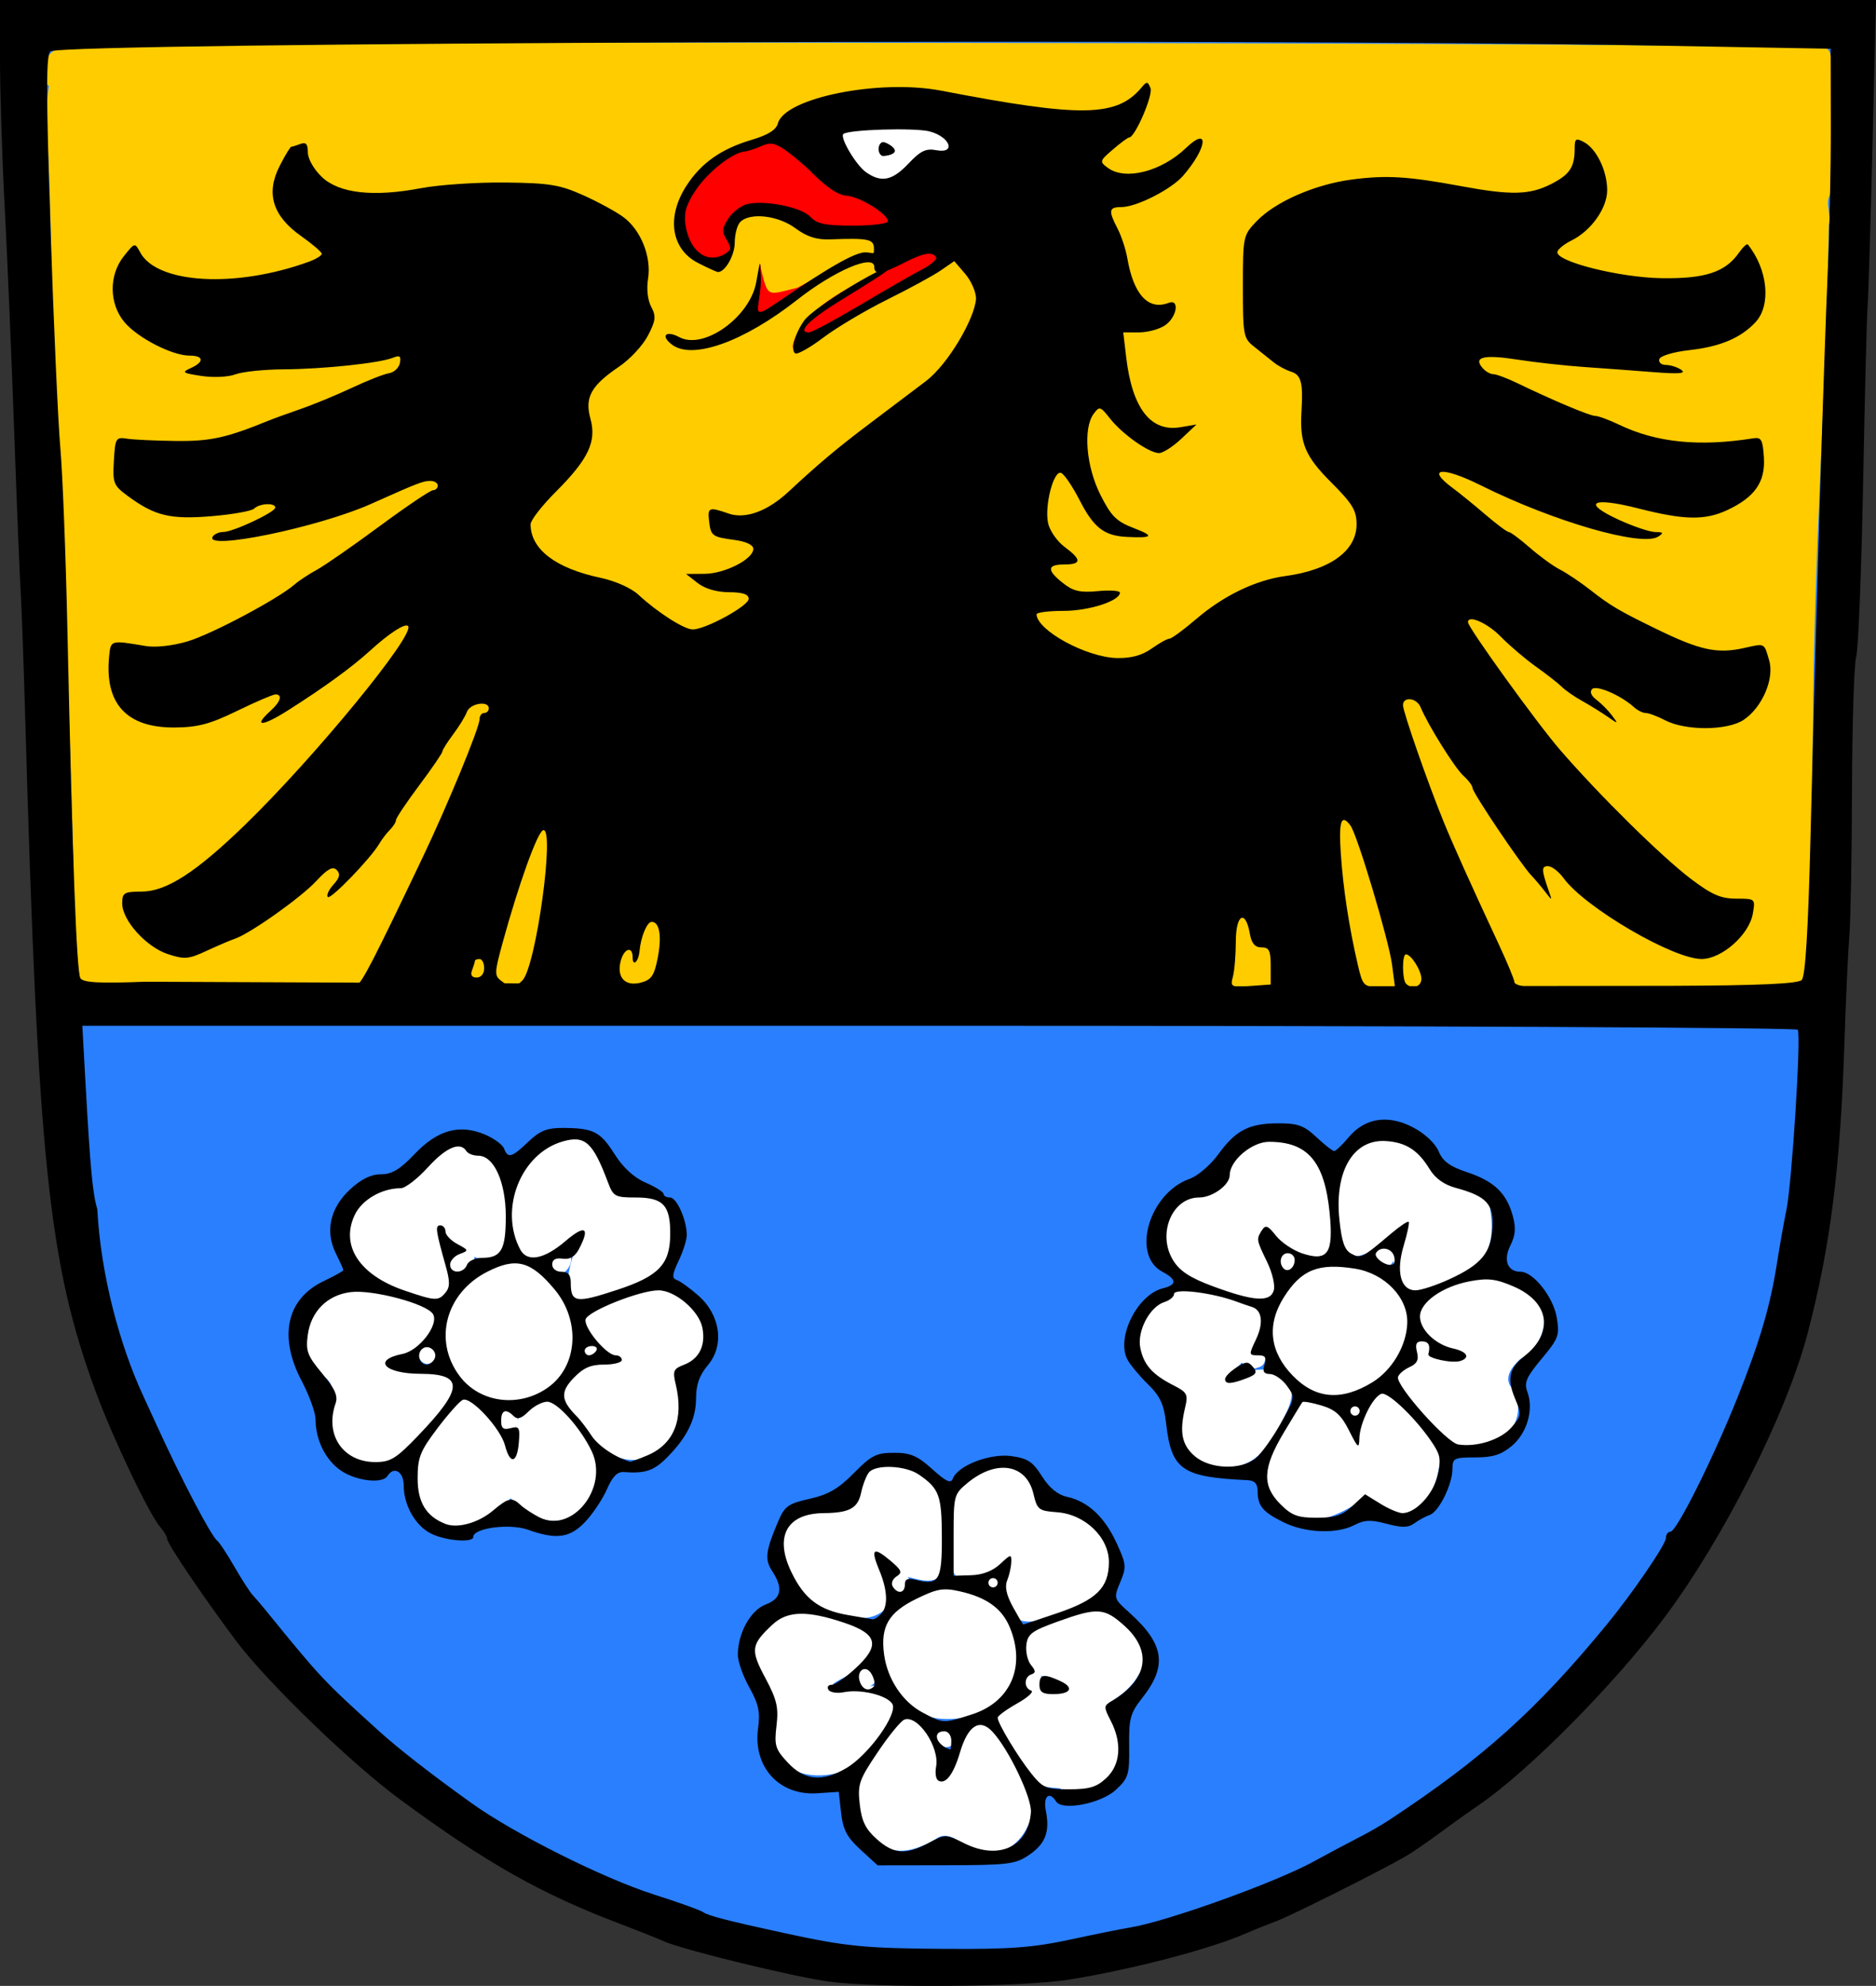 <?xml version="1.0" encoding="UTF-8" standalone="no"?>
<!-- Created with Inkscape (http://www.inkscape.org/) -->

<svg
   xmlns:dc="http://purl.org/dc/elements/1.1/"
   xmlns:cc="http://creativecommons.org/ns#"
   xmlns:rdf="http://www.w3.org/1999/02/22-rdf-syntax-ns#"
   xmlns:svg="http://www.w3.org/2000/svg"
   xmlns="http://www.w3.org/2000/svg"
   version="1.1"
   width="699.485"
   height="740.306"
   id="svg2985">
  <rect width="100%" height="100%" fill="#333333" stroke="none"/>
  <defs
     id="defs2989" />
  <g
     transform="translate(1021.363,62.645)"
     id="g3096">
    <path
       d="m -1019.688,-41.281 c 2.101,60.828 4.584,121.646 6.965,182.46 3.47,66.059 4.287,132.229 7.638,198.287 3.014,44.357 9.321,89.294 27.956,129.98 10.729,24.101 24.71,46.895 40.534,67.96 25.134,32.025 55.325,59.957 90.125,81.349 25.961,16.994 54.961,28.666 84.411,38.145 25.279,7.457 51.215,12.871 77.71,12.257 28.778,1.043 57.964,0.365 85.634,-8.136 15.17,-3.422 30.024,-7.829 44.089,-14.241 13.714,-4.053 26.142,-11.618 38.81,-18.145 50.201,-28.073 93.052,-68.983 123.869,-117.52 20.306,-33.342 36.164,-69.781 42.746,-108.458 7.921,-44.372 7.753,-89.712 9.765,-134.656 2.063,-75.304 3.843,-150.619 7.279,-225.877 1.162,-34.348 0.381,-68.782 3.156,-103.062 -230.344,0 -460.688,0 -691.031,0 0.115,6.552 0.229,13.104 0.344,19.656 z m 279.594,-10.938 c 132.18,0.4 264.427,-0.181 396.562,1.812 6.306,2.202 3.618,10.326 4.5,15.375 0.353,15.113 1.267,30.571 -1.438,45.406 1.033,13.746 -0.672,27.884 -0.605,41.776 -2.19,56.646 -4.961,113.278 -5.495,169.972 -0.741,25.84 -0.65,51.878 -3.682,77.533 -3.598,5.879 -11.389,1.383 -16.781,2.813 -130.74,0.294 -261.48,0.579 -392.219,-0.032 -78.563,0.12 -157.125,0.327 -235.688,0.406 -5.144,-20.832 -2.747,-42.681 -4.323,-63.994 -1.459,-57.283 -3.941,-114.535 -6.889,-171.754 -0.684,-30.577 -1.402,-61.166 -2.523,-91.72 -0.238,-4.199 1.685,-8.312 -1.014,-11.844 -2.149,-7.234 4.296,-15.649 12.249,-13.798 61.68,-2.518 123.44,-1.521 185.157,-1.949 24.063,-0.032 48.125,-0.039 72.188,-0.003 z"
       id="path3001-1"
       style="fill:#ffffff" />
    <g
       transform="matrix(1.73,0,0,1.73,-132.785,241.609)"
       id="g3047-7">
      <path
         d="m -506.583,-16.524 c -0.353,-12.375 -2.033,-24.75 -2.223,-27.5 -0.191,-2.75 -0.819,-18.275 -1.397,-34.5 -0.578,-16.225 -1.503,-38.105 -2.055,-48.623 -0.553,-10.518 -1.005,-24.805 -1.005,-31.75 l 0,-12.627 202.137,0 197.604,1.813 0.151,29.437 c 0.088,17.192 -1.798,31.465 -1.964,33.39 -0.166,1.925 -0.146,15.852 -0.508,34.827 -0.363,18.975 -1.765,39.728 -2.854,38.406 -4.992,-6.055 0.042,14.022 0.005,28.047 -0.037,14.025 -1.652,28.2 -1.929,31.5 -0.276,3.3 0.154,17.729 -0.152,27.079 -355.853,-3.041 -127.174,-4.63 -349.673,-2.703 -52.137,0.451 -25.709,-18.459 -36.136,-66.797 z"
         id="path2997-7"
         style="fill:#ffcc00" />
    </g>
    <path
       d="m -648.67,-9.801 a 37.393,18.162 0 1 1 -74.786,0 37.393,18.162 0 1 1 74.786,0 z"
       id="path3193"
       style="fill:#ffffff;fill-opacity:1;stroke:#ffffff;stroke-width:0.999;stroke-opacity:1" />
    <path
       d="m -677.352,-28.492 c -17.559,-1.129 -37.607,-1.758 -51.782,10.168 -2.381,6.294 -10.244,8.914 -16.457,9.868 -6.48,1.332 -11.017,7.354 -15.957,11.429 -4.401,6.002 -7.229,13.754 -6.995,21.203 1.217,5.097 4.986,9.216 9.868,11.023 1.867,2.892 6.629,0.537 8.556,-1.468 2.411,-5.179 -0.854,-14.445 6.152,-16.706 12.089,-2.714 21.965,8.126 33.944,7.494 5.294,0.819 12.923,-1.262 16.394,3.778 1.201,4.937 -5.133,4.623 -8.119,5.309 -10.94,3.595 -12.164,5.789 -22.221,10.982 -11.433,2.802 -10.974,3.993 -13.721,-7.223 -0.478,-5.362 -0.527,3.827 -0.927,5.774 -1.605,13.608 -17.243,26.322 -29.145,20.195 -1.669,-0.337 -5.715,-0.703 -2.373,0.937 8.046,4.939 18.107,0.196 25.825,-3.248 15.383,-7.959 27.154,-23.245 44.655,-26.668 3.036,0.338 14.334,-1.073 11.161,1.021 -12.173,7.947 -27.66,12.844 -35.424,25.834 -0.643,1.437 -3.178,6.03 -0.968,6.683 7.016,-2.968 12.451,-9.1 19.338,-12.545 12.639,-7.189 33.868,-21.377 47.635,-26.06 30.934,8.254 -14.057,66.986 -25.693,75.245 -15.213,10.832 -13.581,13.89 -29.798,23.191 90.412,4.754 -13.781,3.025 70.29,0.031 C -630.686,0.357 -628.713,-23.952 -677.352,-28.492 z m -20.368,12.822 c 9.563,0.661 10.922,-8.582 19.882,-4.869 -23.147,-17.862 33.595,8.4 16.556,3.198 12.914,8.114 -7.797,18.416 -7.606,21.834 -3.234,9.63 -27.637,3.07 -33.391,-6.361 -1.999,-3.779 -6.307,-8.569 -4.59,-12.772 2.545,-1.645 6.257,-0.644 9.149,-1.03 z m 5.902,7.245 c -3.076,0.269 1.105,2.225 1.593,0.468 -0.413,-0.421 -1.027,-0.517 -1.593,-0.468 z"
       id="path3055"
       style="fill:#ff0000" />
    <path
       d="m -1018.912,-37.772 c 1.595,54.442 8.406,113.544 9.924,167.991 3.418,65.154 1.298,125.667 3.472,190.87 1.599,37.228 5.109,74.648 14.274,110.752 8.567,29.761 20.902,58.383 38.087,84.182 12.081,20.957 27.867,39.044 44.398,56.448 23.819,25.149 52.554,45.388 82.641,62.7 19.664,10.106 40.667,18.599 61.482,25.775 23.924,6.679 47.959,13.409 72.98,13.375 29.439,0.828 59.532,2.078 88.108,-5.86 16.232,-4.279 33.001,-7.472 48.2,-14.68 4.047,-2.358 9.129,-2.239 13.2,-4.917 35.389,-15.749 68.212,-36.777 96.363,-63.458 32.073,-29.666 59.187,-65.025 77.206,-105.091 19.409,-38.271 27.342,-80.908 30.083,-123.498 4.607,-73.096 5,-146.378 7.603,-219.559 0.906,-40.744 3.908,-81.396 4.084,-122.162 0.696,-24.858 0.426,-49.794 2.76,-74.57 -231.746,0 -463.492,0 -695.238,0 0.125,7.234 0.25,14.469 0.375,21.703 z m 281.574,-8.993 c 131.694,0.267 263.399,0.05 395.084,1.624 5.277,0.102 3.112,7.354 3.966,10.836 0.062,14.752 1.412,29.825 -0.812,44.405 -1.72,3.104 0.627,7.491 -0.365,11.086 -0.963,62.301 -5.632,124.48 -5.899,186.8 -0.923,30.721 3.102,69.432 0.255,100.024 0.374,7.1 -13.533,2.349 -18.161,3.741 -102.621,0.114 -205.252,-1.724 -307.867,-2.096 -86.715,-0.657 -173.661,3.19 -260.464,3.16 -19.673,0.033 -43.267,-8.553 -62.94,-8.524 -3.948,-15.94 1.539,-32.743 0.416,-49.056 -1.413,-50.484 -3.002,-100.972 -5.573,-151.412 -2.954,-39.097 -1.815,-78.356 -4.162,-117.485 -0.19,-5.471 -0.123,-12.014 0.75,-16.925 -4.366,-3.627 -1.706,-12.676 3.654,-13.958 41.443,-2.34 83.051,-1.625 124.564,-2.092 45.852,-0.146 91.703,-0.179 137.555,-0.126 z m -71.947,407.419 c 7.292,0.403 14.774,6.008 15.332,13.646 1.609,3.367 2.788,10.365 8.056,8.338 6.064,-1.892 13.911,0.69 14.989,7.619 2.59,10.008 -0.742,23.056 -11.585,26.293 -7.779,1.04 -14.656,6.6 -22.608,5.683 -6.637,-2.064 -4.324,-10.803 -2.946,-15.709 0.938,-2.86 2.056,-8.728 1.978,-9.772 -4.263,5.623 -11.359,11.984 -18.955,9.805 -6.518,-4.858 -5.987,-14.577 -5.652,-21.89 1.141,-11.008 9.679,-21.799 20.703,-23.982 l 0.656,-0.031 0.031,0 z m 303.745,0 c 12.363,-0.183 15.966,14.87 26.918,17.924 4.97,1.693 12.988,3.005 12.928,9.774 1.278,7.978 0.712,17.885 -7.338,22.109 -6.919,3.78 -14.228,7.848 -21.984,9.337 -5.867,-0.746 -6.735,-9.107 -6.776,-12.46 -2.272,4.968 -10.314,0.08 -7.401,-4.309 -3.779,3.002 -12.157,4.707 -13.553,-1.593 -0.848,-9.857 -1.223,-20.072 0.375,-29.853 2.566,-6.142 10.285,-10.777 16.831,-10.929 z m -42.875,0.437 c 12.104,-0.328 22.785,10.425 22.64,22.577 0.236,6.722 2.483,14.319 -0.219,20.672 -5.562,3.676 -12.975,-0.038 -18.174,-2.842 -2.519,-1.269 -4.626,-5.303 -6.932,-5.309 -0.441,8.43 9.003,16.713 3.529,24.857 -3.849,4.451 -10.396,-0.451 -14.949,-0.812 -10.284,-3.136 -23.82,-7.572 -26.521,-19.423 -1.772,-10.343 8.231,-20.063 18.424,-19.86 7.516,-1.929 5.129,-11.843 11.242,-15.738 3.008,-2.627 6.988,-4.009 10.961,-4.122 z m -303.62,1.343 c 8.283,2.258 17.518,6.924 18.955,16.332 1.323,8.352 3.731,18.167 -0.781,25.887 -2.422,3.346 -7.294,2.966 -10.586,1.187 0.172,3.051 -3.794,6.301 -6.964,6.464 -2.354,-1.894 0.133,3.423 -1.155,4.903 -0.902,4.771 -6.04,7.077 -10.305,4.903 -10.669,-4.237 -25.107,-7.526 -28.479,-20.204 -4.156,-10.933 5.758,-23.211 17.206,-22.39 8.818,-3.297 13.595,-12.498 21.39,-17.269 z m 353.677,32.695 c -2.104,1.376 -6.063,3.957 -6.714,5.184 2.125,-0.185 3.658,1.957 3.779,3.903 0.543,-3.374 2.001,-6.475 3.591,-9.462 z m -357.955,1.811 c 0.103,3.219 2.004,9.334 2.81,10.68 -0.239,-2.287 1.302,-5.069 3.904,-4.715 -2.354,-1.691 -5.099,-3.737 -6.714,-5.964 z m 313.894,6.807 c 4.098,-0.874 7.116,5.185 2.717,6.932 -4.112,2.811 -10.054,-3.657 -4.871,-6.308 0.666,-0.354 1.403,-0.559 2.155,-0.625 z m -268.864,0.187 c 5.079,0.44 2.599,7.322 -0.937,8.338 -3.913,2.323 -6.589,-3.317 -3.466,-5.839 1.047,-1.304 2.664,-2.445 4.403,-2.498 z m -18.986,2.498 c 10.195,1.323 18.468,9.881 22.733,18.83 3.439,11.597 -0.062,26.536 -12.054,31.664 -5.944,3.38 -12.947,5.408 -19.54,2.377 -10.32,-3.702 -18.23,-14.895 -17.714,-25.953 1.558,-13.467 12.963,-25.522 26.574,-26.918 z m 305.213,1.062 c 12.502,-0.32 27.65,7.407 28.979,20.985 0.046,17.148 -17.25,32.936 -34.443,28.541 -13.232,-3.864 -23.219,-19.647 -16.8,-32.976 3.753,-9.511 11.673,-16.777 22.265,-16.55 z m 55.584,5.028 c 9.024,0.511 19.662,4.4 23.545,13.178 1.551,7.104 -2.129,15.184 -8.65,18.361 -3.047,2.711 -6.494,7.157 -2.842,10.961 4.478,6.764 1.593,16.654 -6.183,19.33 -7.086,4.398 -16.422,2.846 -22.171,-3.06 -6.013,-5.958 -12.811,-11.758 -16.019,-19.642 -0.13,-4.953 5.966,-7.067 9.399,-7.9 -5.163,-0.752 -4.187,-9.491 1.124,-8.181 4.136,0.366 4.149,6.404 3.029,7.557 2.858,-0.384 7.555,-0.062 9.399,-1.499 -6.746,-2.328 -15.471,-6.52 -16.019,-14.521 2.507,-7.755 11.602,-10.933 18.611,-13.459 2.224,-0.589 4.463,-1.114 6.776,-1.124 z m -306.805,3.31 c 6.852,1.072 12.614,6.498 16.706,11.835 3.17,6.593 1.685,15.876 -5.578,19.041 -1.972,1.309 -5.248,2.719 -2.728,5.129 3.272,10.782 -0.33,25.673 -12.428,28.947 -7.693,2.579 -15.739,-1.391 -20.86,-7.12 7.591,10.531 2.093,29.522 -11.96,30.634 -7.015,0.63 -12.992,-3.921 -17.831,-8.431 -6.287,7.32 -17.342,14.952 -26.98,9.118 -8.047,-5.314 -10.267,-16.477 -8.525,-25.356 1.105,-3.582 4.853,-7.83 6.058,-9.68 -6.586,7.705 -16.795,15.852 -27.605,12.428 -5.646,-3.625 -11.643,-9.643 -9.805,-17.05 0.906,-5.274 2.289,-11.851 -3.31,-15.208 -5.338,-4.864 -9.275,-12.347 -5.808,-19.454 3.764,-10.031 15.21,-16.862 25.794,-13.553 7.939,1.975 17.124,3.117 23.233,8.931 2.544,4.786 -4.455,10.745 -5.496,12.553 4.625,-2.462 7.603,5.643 2.654,6.901 -3.632,1.574 -5.985,-3.865 -4.216,-5.683 -2.697,3.049 -6.716,3.786 -10.274,4.747 0.452,3.908 6.702,2.568 9.462,2.998 5.363,-0.669 14.219,0.631 13.896,7.713 -0.222,3.08 -1.767,5.863 -3.466,8.369 2.636,-2.966 6.412,-8.973 10.867,-5.09 3.023,1.621 6.408,6.036 8.338,7.12 0.897,-4.681 8.052,-3.114 7.807,1.218 1.505,-7.683 12.93,-12.59 18.018,-5.34 -3.13,-1.781 -4.066,-8.979 2.498,-12.147 3.409,-4.801 10.04,-6.428 15.083,-6.152 -1.744,-0.627 -4.464,-3.898 -5.09,-3.529 0.921,5.579 -8.534,5.293 -7.338,-0.187 0.062,-2.43 3.583,-3.277 4.684,-3.029 -2.618,-2.809 -7.084,-8.71 -1.718,-11.273 8.053,-4.274 16.899,-7.879 25.918,-9.399 z m 195.543,1.218 c 9.649,1 20.117,2.401 28.323,7.744 3.79,4.499 -0.439,11.369 -1.967,15.364 4.622,-1.783 6.903,6.003 1.999,6.964 -2.37,1.321 -5.189,-1.086 -5.996,-1.842 -1.565,2.109 -4.739,3.475 -5.84,5.434 6.642,-1.645 14.37,-5.039 20.797,-0.656 6.002,3.253 3.527,10.516 1.062,15.145 -3.855,8.454 -9.355,18.095 -19.642,19.08 -9.507,1.585 -21.577,-4.877 -20.766,-15.645 -0.572,-4.119 2.129,-8.143 2.186,-11.866 -7.493,-4.471 -18.189,-9.027 -17.737,-19.517 -0.309,-8.309 5.747,-15.201 13.209,-17.862 1.265,-1.34 2.137,-2.604 4.372,-2.342 z m 74.383,36.785 c 7.944,5.212 14.018,13.113 19.923,20.454 3.841,6.184 0.965,14.234 -1.53,20.422 -3.265,4.804 -10.003,8.583 -15.801,6.839 -3.926,-1.195 -7.826,-8.1 -11.898,-3.654 -7.597,4.769 -18.227,9.469 -26.293,3.029 -7.229,-4.472 -10.726,-13.87 -7.12,-21.796 3.193,-7.79 7.62,-15.294 12.928,-21.703 5.537,0.372 11.776,3.412 15.614,7.713 1.867,2.068 2.531,4.885 4.091,7.151 -0.18,-1.921 1.513,-5.585 1.124,-6.308 -4.975,2.637 -7.825,-6.272 -2.311,-7.026 1.873,-0.336 3.748,0.983 4.216,2.779 1.571,-2.808 3.06,-8.236 7.057,-7.9 z m -322.512,14.895 c -0.438,2.634 -4.91,1.507 -3.404,4.216 0.067,2.05 0.318,5.879 2.373,6.495 0.995,-3.349 0.327,-7.74 1.031,-10.711 z m 137.461,13.24 c 7.81,0.199 17.747,3.214 20.641,11.21 2.169,10.014 3.333,21.053 0.281,30.946 -2.51,4.594 -10.086,1.421 -12.335,1.124 1.963,3.233 -2.221,8.257 -5.184,4.778 -1.858,-2.262 -2.829,-6.92 -0.031,-8.587 -1.937,-1.897 -4.004,-4.119 -6.62,-4.903 3.673,5.912 7.109,14.345 3.123,20.86 -6.643,5.939 -16.875,2.31 -23.92,-1.062 -11.44,-5.044 -17.898,-19.562 -13.459,-31.321 3.441,-6.475 12.542,-4.877 18.486,-6.37 3.67,-0.042 7.846,-1.178 8.025,-5.558 1.339,-5.629 4.469,-11.135 10.992,-11.117 z m 43.062,1.218 c 7.656,-0.745 14.543,5.685 13.946,13.409 0.33,3.769 6.326,1.016 8.975,2.329 12.481,1.45 23.227,16.091 16.706,27.948 -2.838,5.02 -8.004,8.114 -13.147,10.336 7.148,-2.157 15.441,-1.493 20.579,4.465 5.503,4.724 9.56,13.304 4.59,19.798 -2.474,4.597 -6.95,8.312 -11.117,10.617 1.796,7.796 8.229,17.036 2.092,24.482 -4.346,6.341 -12.974,12.001 -20.516,7.432 -3.449,-0.423 -7.006,0.009 -9.337,-3.279 -2.522,-2.435 -4.798,-5.208 -6.932,-7.963 5.287,7.212 8.822,16.969 4.278,25.419 -3.099,7.136 -11.805,13.086 -19.392,8.681 -4.892,-1.22 -9.687,-7.844 -14.833,-3.966 -6.202,3.673 -14.627,6.857 -20.985,1.624 -8.578,-5.883 -13.559,-18.963 -6.808,-28.042 4.796,-7.278 9.238,-15.845 17.019,-20.235 4.986,-1.066 8.392,7.097 9.711,8.088 -0.294,-5.575 8.177,-4.879 8.4,0.094 1.146,4.766 -5.763,5.332 -7.37,2.623 1.974,3.415 1.448,7.46 1.312,10.929 4.152,0.623 4.406,-5.619 5.402,-8.369 1.68,-4.908 5.554,-13.251 12.054,-10.773 2.321,0.983 4.251,3.677 5.465,5.121 -2.7,-3.472 -3.894,-9.159 0.718,-11.554 2.186,-2.169 7.185,-3.588 8.275,-4.84 -4.658,-2.154 0.234,-8.55 3.435,-7.307 -5.264,-3.486 -7.676,-10.958 -3.373,-16.176 1.904,-3.243 6.243,-1.511 8.619,-3.872 -4.446,1.796 -11.399,3.307 -13.865,-2.28 -4.527,-5.828 -12.223,-1.995 -10.187,-8.529 -4.645,4.472 -2.647,-2.218 -9.361,-3.65 -4.937,-4.053 -2.81,-11.952 -3.56,-17.55 0.336,-6.898 -1.471,-16.313 5.871,-20.235 3.862,-2.882 8.534,-4.714 13.334,-4.778 z m 0.156,100.926 c -0.03,0.077 0.19,0.17 0,0 z m -20.173,-55.771 c 10.954,-0.676 22.653,5.99 25.981,16.613 0.758,7.397 2.329,16.169 -3.435,21.984 -4.518,9.37 -16.667,12.099 -26.231,10.992 -16.178,-3.048 -25.485,-22.711 -20.048,-37.66 4.632,-7.741 15.104,-11.339 23.733,-11.929 z m -55.334,8.15 c 9.137,0.9 18.884,2.918 26.387,8.369 3.024,4.108 0.473,10.36 -2.342,13.053 5.181,-2.265 7.399,6.333 2.561,7.994 5.441,-0.933 12.016,3.974 9.68,9.712 -4.556,8.274 -11.07,15.785 -18.455,21.609 -8.636,3.428 -22.121,3.138 -25.637,-7.307 -3.779,-9.329 0.389,-21.097 -7.182,-28.916 -5.157,-6.534 -1.623,-15.538 4.372,-20.079 2.923,-2.669 6.578,-4.499 10.617,-4.434 z m 21.203,23.764 c -2.542,1.95 -6.331,3.175 -8.4,4.996 2.412,0.227 8.519,1.077 9.056,0.25 -2.143,-1.18 -1.084,-4.55 -0.656,-5.246 z m 69.012,1.686 c 2.001,1.455 -0.957,5.271 2.092,4.153 1.811,-0.106 5.6,1.102 6.308,-0.375 -2.233,-2.588 -5.88,-2.58 -8.4,-3.778 z"
       id="path3001"
       style="fill:#2a7fff" />
    <path
       d="m -888.232,304.448 c 1.78,-0.61 6.366,-9.512 24.56,-47.67 9.171,-19.233 21.102,-48.207 21.102,-51.243 0,-1.317 0.779,-2.394 1.73,-2.394 0.952,0 1.73,-0.779 1.73,-1.73 0,-2.99 -6.975,-1.879 -8.146,1.298 -0.614,1.665 -2.925,5.437 -5.136,8.382 -2.211,2.945 -4.02,5.829 -4.02,6.409 0,0.58 -3.893,6.263 -8.651,12.628 -4.758,6.365 -8.651,12.185 -8.651,12.932 0,0.747 -1.024,2.388 -2.275,3.645 -1.251,1.257 -3.003,3.541 -3.893,5.074 -3.187,5.491 -18.173,21.03 -19.246,19.956 -0.602,-0.602 0.335,-2.675 2.083,-4.607 2.37,-2.618 2.679,-4.011 1.216,-5.474 -1.463,-1.463 -3.412,-0.4 -7.659,4.177 -5.729,6.174 -24.614,19.552 -30.318,21.475 -1.684,0.568 -6.439,2.598 -10.566,4.512 -6.722,3.117 -8.224,3.242 -14.415,1.199 -8.094,-2.671 -17.011,-12.578 -17.011,-18.898 0,-3.974 0.656,-4.367 7.354,-4.403 9.141,-0.049 20.221,-7.214 38.378,-24.82 25.959,-25.171 63.766,-71.252 60.85,-74.168 -1.147,-1.147 -7.056,2.694 -14.27,9.276 -6.625,6.045 -17.184,13.717 -30.456,22.128 -9.789,6.204 -13.271,6.281 -6.488,0.143 3.715,-3.362 4.505,-6.056 1.776,-6.056 -0.926,0 -7.346,2.755 -14.266,6.123 -10.155,4.942 -14.653,6.139 -23.323,6.206 -17.818,0.137 -26.113,-8.782 -24.445,-26.287 0.607,-6.372 0.406,-6.312 13.68,-4.077 3.675,0.619 10.007,-0.087 15.572,-1.735 8.938,-2.647 33.817,-15.876 39.953,-21.244 1.59,-1.391 5.279,-3.827 8.199,-5.413 2.92,-1.586 13.48,-8.918 23.469,-16.293 9.988,-7.375 18.951,-13.409 19.918,-13.409 0.966,0 1.757,-0.779 1.757,-1.73 0,-0.952 -1.245,-1.73 -2.766,-1.73 -2.702,0 -4.697,0.773 -22.178,8.595 -19.389,8.675 -62.282,17.526 -58.971,12.168 0.588,-0.952 2.363,-1.73 3.943,-1.73 3.649,0 19.343,-7.355 19.384,-9.084 0.044,-1.869 -5.897,-1.599 -7.853,0.357 -0.91,0.91 -8.038,2.187 -15.84,2.838 -15.452,1.289 -21.214,-0.095 -31.296,-7.517 -5.341,-3.932 -5.675,-4.776 -5.191,-13.133 0.49,-8.45 0.75,-8.894 4.843,-8.241 2.379,0.379 10.554,0.766 18.167,0.859 12.895,0.158 18.947,-1.163 34.605,-7.556 1.903,-0.777 7.353,-2.758 12.112,-4.402 4.758,-1.644 13.323,-5.183 19.032,-7.866 5.71,-2.682 11.93,-5.127 13.822,-5.433 1.892,-0.306 3.723,-2.023 4.069,-3.816 0.496,-2.576 -0.045,-2.987 -2.575,-1.959 -4.934,2.005 -25.954,4.234 -40.723,4.318 -7.313,0.042 -15.42,0.883 -18.016,1.87 -2.656,1.01 -8.187,1.274 -12.65,0.605 -7.106,-1.066 -7.527,-1.37 -4.045,-2.924 5.167,-2.306 4.936,-4.666 -0.458,-4.666 -6.454,0 -19.301,-6.6 -24.215,-12.44 -5.795,-6.887 -5.891,-17.578 -0.221,-24.664 4.055,-5.068 4.086,-5.075 6.071,-1.368 6.294,11.761 35.791,13.381 62.938,3.456 2.617,-0.957 4.758,-2.274 4.758,-2.927 0,-0.653 -3.458,-3.625 -7.684,-6.604 -10.635,-7.496 -13.23,-15.922 -8.038,-26.099 2.025,-3.969 3.991,-7.216 4.37,-7.216 0.379,0 1.92,-0.473 3.425,-1.05 2.031,-0.779 2.737,0.03 2.737,3.137 0,2.387 2.216,6.309 5.152,9.123 6.445,6.174 19.112,7.624 37.046,4.238 6.767,-1.277 20.869,-2.226 31.337,-2.108 16.476,0.186 20.383,0.818 29.082,4.707 5.527,2.471 12.303,6.158 15.058,8.194 6.51,4.813 10.501,14.818 9.174,22.997 -0.61,3.759 -0.133,7.986 1.177,10.433 1.876,3.505 1.697,5.093 -1.205,10.719 -1.874,3.633 -6.678,8.816 -10.674,11.519 -10.566,7.146 -12.977,11.505 -10.776,19.476 2.361,8.55 -0.748,15.085 -13.008,27.345 -5.121,5.121 -9.311,10.527 -9.311,12.013 0,9.265 9.287,16.385 26.015,19.943 5.605,1.192 11.496,3.816 14.202,6.325 7.093,6.577 17.04,12.932 20.242,12.932 4.784,0 20.861,-8.786 20.861,-11.401 0,-1.712 -2.196,-2.452 -7.353,-2.479 -4.622,-0.024 -8.96,-1.295 -11.679,-3.422 l -4.326,-3.384 6.921,-0.045 c 7.551,-0.049 18.167,-5.481 18.167,-9.295 0,-1.492 -2.661,-2.75 -7.064,-3.34 -8.32,-1.116 -8.823,-1.501 -9.453,-7.238 -0.54,-4.916 0.037,-5.122 7.271,-2.6 6.245,2.177 14.496,-0.821 22.351,-8.121 11.492,-10.68 18.244,-16.343 30.424,-25.517 6.986,-5.262 16.401,-12.373 20.921,-15.801 8.201,-6.285 18.084,-23.194 18.6,-30.653 0,-2.501 -1.829,-6.674 -4.065,-9.274 l -4.065,-4.726 -5.019,3.459 c -2.76,1.902 -11.72,6.782 -19.911,10.844 -8.191,4.062 -18.939,10.448 -23.884,14.191 -4.945,3.743 -9.66,6.393 -10.477,5.888 -1.836,-1.135 -0.069,-7.539 3.402,-12.329 3.472,-4.792 29.615,-20.711 32.158,-19.863 1.11,0.37 -11.505,8.073 -18.441,12.321 -11.77,7.208 -16.612,12.049 -12.052,12.049 1.074,0 9.509,-4.49 18.744,-9.978 9.235,-5.488 19.663,-11.479 23.173,-13.313 3.51,-1.835 5.995,-3.963 5.521,-4.729 -1.368,-2.214 -4.613,-1.65 -11.904,2.067 -8.051,4.105 -11.125,4.799 -11.125,1.563 0,-5.04 -14.934,1.4 -28.783,12.281 -19.828,15.577 -38.94,22.429 -46.601,16.706 -4.454,-3.328 -2.358,-5.515 2.694,-2.812 9.032,4.834 26.199,-7.36 28.634,-20.339 1.115,-5.943 1.578,-9.759 1.618,-4.549 1.149,11.971 -4.909,19.319 4.085,13.395 13.215,-8.93 29.639,-20.12 34.891,-20.12 3.258,0 3.339,1.24 3.339,-1.316 0,-3.646 -1.918,-4.058 -16.437,-3.53 -4.984,0.181 -8.588,-0.984 -12.88,-4.165 -6.435,-4.769 -16.891,-5.962 -20.513,-2.34 -1.142,1.142 -2.076,4.59 -2.076,7.662 0,4.757 -3.552,11.024 -6.248,11.024 -0.446,0 -3.794,-1.522 -7.44,-3.382 -10.058,-5.131 -11.866,-17.157 -4.327,-28.784 5.532,-8.531 12.956,-13.748 24.402,-17.147 6.038,-1.793 9.07,-3.696 9.695,-6.086 2.499,-9.555 37.862,-16.644 60.913,-12.21 52.504,10.099 65.507,9.871 74.785,-1.312 1.846,-2.225 2.258,-2.178 3.236,0.372 1.014,2.641 -5.786,18.369 -7.944,18.375 -0.477,10e-4 -3.204,2.011 -6.058,4.466 -5.031,4.327 -5.087,4.539 -1.832,6.919 6.492,4.747 19.918,1.302 29.065,-7.459 8.805,-8.434 8.002,-0.179 -0.999,10.273 -4.423,5.135 -17.429,11.753 -23.099,11.753 -4.686,0 -4.917,1.309 -1.415,8.021 1.422,2.726 3.055,7.681 3.629,11.012 2.346,13.625 7.848,19.58 15.409,16.678 4.176,-1.603 3.151,5.232 -1.246,8.312 -2.115,1.481 -6.505,2.693 -9.755,2.693 l -5.909,0 1.09,9.273 c 2.244,19.094 9.17,27.989 20.299,26.071 l 5.906,-1.018 -5.651,5.331 c -3.108,2.932 -6.848,5.331 -8.31,5.331 -3.693,0 -13.688,-7.041 -18.278,-12.876 -3.608,-4.587 -3.954,-4.684 -6.123,-1.718 -3.962,5.418 -2.769,19.6 2.534,30.134 4.046,8.035 5.957,9.937 12.515,12.45 7.74,2.966 7.11,3.745 -2.641,3.266 -8.461,-0.416 -12.353,-3.426 -17.564,-13.584 -2.711,-5.286 -5.859,-9.917 -6.995,-10.293 -2.812,-0.928 -6.218,12.369 -4.81,18.778 0.617,2.808 3.389,6.782 6.162,8.832 6.417,4.744 6.375,6.536 -0.15,6.536 -6.455,0 -6.586,2.108 -0.433,6.965 3.813,3.01 6.391,3.601 12.977,2.975 4.52,-0.43 8.219,-0.174 8.219,0.568 0,3.075 -11.51,6.794 -21.029,6.794 -5.564,0 -10.091,0.584 -10.06,1.298 0.257,6.054 18.701,16.056 30.027,16.283 5.273,0.106 9.335,-1.006 12.869,-3.522 2.84,-2.022 5.822,-3.682 6.627,-3.688 0.805,-0.007 5.28,-3.283 9.945,-7.281 10.278,-8.808 22.246,-14.577 33.392,-16.093 16.644,-2.265 26.47,-9.415 26.47,-19.261 0,-5.175 -1.534,-7.71 -9.463,-15.64 -9.742,-9.742 -11.793,-14.648 -11.078,-26.495 0.646,-10.692 -0.109,-13.573 -3.867,-14.766 -2.005,-0.636 -4.925,-2.204 -6.488,-3.484 -1.564,-1.28 -4.79,-3.858 -7.168,-5.728 -4.147,-3.26 -4.325,-4.19 -4.325,-22.472 0,-18.773 0.08,-19.155 5.118,-24.414 6.936,-7.24 21.694,-13.706 35.432,-15.525 12.893,-1.707 20.98,-1.217 40.905,2.477 18.524,3.434 25.494,3.269 33.46,-0.795 6.989,-3.566 8.796,-6.288 8.796,-13.253 0,-3.701 0.441,-4.009 3.443,-2.403 4.712,2.522 8.669,10.719 8.669,17.958 0,6.732 -6.036,15.189 -13.406,18.784 -2.478,1.209 -4.784,3.054 -5.124,4.101 -1.157,3.562 23.077,9.707 39.075,9.908 16.095,0.202 23.539,-2.278 28.622,-9.535 1.463,-2.089 2.937,-3.456 3.274,-3.038 7.458,9.248 8.786,22.621 2.876,28.965 -5.479,5.881 -13.17,9.135 -24.613,10.415 -5.956,0.666 -10.836,2.115 -11.242,3.339 -0.398,1.2 0.694,2.175 2.454,2.189 1.745,0.014 4.34,0.853 5.767,1.864 1.879,1.33 -0.987,1.556 -10.381,0.816 -7.137,-0.562 -18.816,-1.427 -25.953,-1.922 -7.137,-0.495 -18.201,-1.718 -24.587,-2.718 -12.618,-1.975 -16.692,-1.074 -13.35,2.952 1.114,1.343 2.953,2.441 4.085,2.441 1.132,0 5.124,1.481 8.872,3.291 13.549,6.545 27.185,12.281 29.197,12.281 1.13,0 5.121,1.469 8.868,3.264 13.956,6.685 29.861,8.297 50.069,5.074 2.975,-0.474 3.528,0.541 3.94,7.234 0.559,9.078 -3.431,14.765 -13.717,19.553 -8.284,3.855 -16.047,3.71 -33.004,-0.62 -17.486,-4.465 -21.399,-2.209 -7.337,4.23 5.432,2.487 11.534,4.533 13.56,4.548 3.012,0.022 3.21,0.332 1.089,1.702 -6.092,3.932 -39.121,-5.622 -66.33,-19.187 -14.206,-7.082 -20.479,-6.449 -10.335,1.043 2.561,1.891 8.058,6.358 12.217,9.927 4.159,3.569 8.098,6.503 8.754,6.522 0.656,0.018 4.201,2.659 7.879,5.869 3.678,3.21 8.738,6.879 11.246,8.153 2.508,1.274 7.675,4.756 11.481,7.737 7.272,5.695 10.51,7.603 24.372,14.363 16.347,7.972 22.737,9.353 32.783,7.087 7.838,-1.768 7.394,-1.994 9.33,4.756 1.949,6.797 -2.711,17.535 -9.575,22.059 -6.127,4.039 -21.645,4.103 -29.284,0.12 -2.824,-1.472 -6.052,-2.682 -7.173,-2.688 -1.122,-0.005 -3.104,-0.984 -4.405,-2.173 -4.795,-4.385 -13.992,-8.372 -15.601,-6.764 -0.987,0.987 -0.382,2.516 1.569,3.968 1.746,1.3 4.342,3.911 5.769,5.803 2.545,3.373 2.511,3.381 -1.73,0.441 -2.379,-1.65 -6.623,-4.272 -9.432,-5.827 -2.808,-1.555 -6.176,-3.898 -7.483,-5.205 -1.308,-1.307 -5.628,-4.686 -9.601,-7.509 -3.973,-2.822 -9.911,-7.881 -13.196,-11.24 -4.952,-5.065 -12.195,-8.246 -12.195,-5.355 0,1.988 25.725,37.644 34.352,47.614 14.712,17.001 37.981,39.93 48.859,48.141 7.745,5.847 11.103,7.305 16.826,7.305 7.115,0 7.146,0.028 6.169,5.623 -1.371,7.852 -11.576,16.87 -19.09,16.87 -10.69,0 -43.475,-19.194 -51.456,-30.125 -1.799,-2.464 -4.42,-4.479 -5.825,-4.479 -2.509,0 -2.455,1.334 0.389,9.516 1.203,3.46 1.203,3.46 -1.454,0 -1.461,-1.903 -3.773,-4.628 -5.136,-6.056 -3.854,-4.036 -21.903,-30.863 -21.903,-32.557 0,-0.831 -1.544,-2.909 -3.432,-4.617 -3.225,-2.919 -13.188,-18.863 -15.962,-25.546 -1.466,-3.53 -6.559,-4.102 -6.559,-0.736 0,2.461 9.388,29.357 15.204,43.559 3.638,8.885 10.146,23.346 20.455,45.456 3.227,6.92 5.866,13.282 5.866,14.137 0,2.74 20.511,3.751 65.232,3.216 -688.37,2.997 138.748,4.823 -596.827,-1.046 3.768,0.736 97.747,-0.312 100.092,-1.117 z m 61.666,-1.633 c 5.048,-5.048 12.256,-57.465 7.695,-55.964 -2.116,0.696 -9.141,20.224 -15.087,41.936 -3.081,11.25 -3.112,12.265 -0.443,14.274 3.662,2.756 4.87,2.718 7.835,-0.247 z m 50.433,-8.331 c 1.594,-8.132 0.702,-13.483 -2.248,-13.483 -1.729,0 -4.042,5.542 -4.513,10.813 -0.359,4.023 -2.579,6.134 -2.579,2.452 0,-4.467 -3.265,-3.401 -4.486,1.464 -1.523,6.068 1.731,9.465 7.585,7.917 3.884,-1.027 4.952,-2.596 6.24,-9.164 z m 228.567,2.957 c 0,-5.75 -0.581,-6.919 -3.439,-6.921 -2.442,-0.002 -3.696,-1.465 -4.326,-5.05 -1.626,-9.256 -5.21,-7.38 -5.236,2.741 -0.014,5.075 -0.506,11.03 -1.096,13.232 -1.015,3.792 -0.671,3.975 6.512,3.46 l 7.584,-0.543 z m 45.253,-0.435 c -1.181,-9.085 -12.956,-48.488 -15.511,-51.907 -3.423,-4.578 -4.422,-1.707 -3.612,10.381 0.875,13.073 3.084,27.524 6.348,41.525 1.829,7.845 2.187,8.219 7.88,8.219 l 5.964,0 z m 10.924,5.191 c -0.057,-3.143 -3.824,-9.084 -5.759,-9.084 -1.469,0 -1.429,9.483 0.047,10.958 2.257,2.257 5.767,1.105 5.712,-1.874 z m -349.451,-3.893 c 0,-1.903 -0.779,-3.46 -1.73,-3.46 -0.952,0 -1.73,0.326 -1.73,0.724 0,0.398 -0.472,1.955 -1.05,3.46 -0.689,1.796 -0.094,2.737 1.73,2.737 1.627,0 2.78,-1.436 2.78,-3.46 z m 89.972,-266.429 c 2.152,-1.369 2.221,-2.255 0.406,-5.184 -1.817,-2.932 -1.708,-4.268 0.645,-7.859 1.559,-2.379 4.696,-4.793 6.97,-5.364 6.54,-1.641 20.231,1.082 23.624,4.699 2.509,2.675 5.54,3.3 16.005,3.3 7.1,0 12.909,-0.726 12.909,-1.612 0,-2.756 -10.396,-9.172 -15.515,-9.575 -3.354,-0.264 -7.846,-3.43 -14.425,-10.17 -15.511,-13.636 -12.89,-8.749 -22.958,-6.326 -4.482,0 -14.231,7.577 -18.904,14.692 -3.449,5.251 -4.336,8.355 -3.651,12.774 1.548,9.983 8.316,14.811 14.895,10.626 z m 68.282,-33.581 c 4.441,-4.709 6.485,-5.69 10.325,-4.956 7.501,1.434 5.234,-4.953 -2.48,-6.988 -5.515,-1.455 -30.508,-0.696 -32.182,0.977 -1.352,1.352 4.768,11.639 8.466,14.229 5.713,4.001 9.816,3.158 15.871,-3.262 z m -11.185,-5.375 c 0,-1.427 0.779,-2.595 1.73,-2.595 0.952,0 4.346,1.822 4.346,3.249 0,1.427 -3.395,1.941 -4.346,1.941 -0.952,0 -1.73,-1.168 -1.73,-2.595 z"
       id="path3021"
       style="fill:#000000" />
    <path
       d="m -712.518,676.017 c -13.394,-1.874 -53.716,-11.699 -60.953,-14.852 -3.072,-1.339 -10.469,-4.282 -16.437,-6.541 -29.622,-11.212 -50.168,-22.812 -82.302,-46.467 -18.2,-13.398 -49.554,-43.711 -61.031,-59.004 -11.838,-15.776 -25.752,-36.323 -25.796,-38.093 -0.022,-0.877 -1.136,-2.823 -2.477,-4.326 -4.067,-4.557 -17.599,-32.862 -24.053,-50.313 -17.649,-47.718 -21.672,-85.98 -26.376,-250.883 -0.611,-21.412 -1.38,-42.823 -1.71,-47.581 -0.33,-4.758 -1.417,-31.62 -2.417,-59.693 -1,-28.073 -2.6,-65.931 -3.556,-84.129 -0.956,-18.198 -1.738,-42.918 -1.738,-54.935 l 0,-21.848 349.742,0 349.742,0 -1.307,54.07 c -0.719,29.738 -1.542,56.795 -1.829,60.125 -0.287,3.331 -1.036,32.918 -1.664,65.749 -0.628,32.831 -1.791,62.029 -2.586,64.884 -0.795,2.855 -1.497,25.045 -1.56,49.312 -0.063,24.266 -0.506,48.792 -0.984,54.502 -0.478,5.71 -1.302,23.618 -1.831,39.795 -1.543,47.177 -5.241,76.322 -13.818,108.904 -7.846,29.808 -31.271,76.211 -53.365,105.716 -18.677,24.942 -50.843,57.393 -69.386,70.003 -3.499,2.379 -10.042,7.051 -14.541,10.381 -4.499,3.331 -10.092,7.165 -12.43,8.519 -9.348,5.419 -42.685,22.125 -48.371,24.239 -3.331,1.238 -8.407,3.28 -11.281,4.536 -13.361,5.842 -41.862,13.301 -65.715,17.197 -17.068,2.788 -72.076,3.235 -89.972,0.731 z m 90.214,-15.636 c 9.383,-2.018 19.396,-4.037 22.251,-4.488 13.393,-2.115 54.092,-16.72 68.344,-24.527 5.234,-2.867 12.631,-6.803 16.437,-8.746 3.807,-1.943 8.996,-4.901 11.531,-6.573 35.335,-23.293 55.207,-41.13 81.588,-73.233 9.482,-11.538 21.941,-29.774 21.941,-32.114 0,-1.304 0.771,-2.371 1.713,-2.371 2.272,0 15.991,-27.485 25.047,-50.177 8.294,-20.785 12.204,-34.132 14.697,-50.177 0.961,-6.186 2.521,-14.98 3.466,-19.543 2.068,-9.988 5.547,-65.095 4.242,-67.207 -0.511,-0.827 -143.25,-1.492 -320.269,-1.492 l -319.347,0 1.177,21.195 c 1.774,31.948 2.662,41.449 4.403,47.149 1.301,24.805 8.485,51.126 17.305,70.017 0.681,1.459 2.835,6.156 4.789,10.438 9.243,20.265 20.455,41.64 22.656,43.189 0.728,0.512 3.571,4.825 6.317,9.583 2.747,4.758 5.824,9.538 6.838,10.621 1.014,1.083 3.023,3.419 4.466,5.191 21.169,26 21.612,26.474 42.514,45.414 7.401,6.707 19.646,16.24 34.699,27.016 15.996,11.451 49.106,28.024 68.028,34.053 9.08,2.893 17.287,5.831 18.239,6.53 1.833,1.346 9.16,3.239 30.279,7.823 23.174,5.03 29.84,5.686 59.935,5.892 24.251,0.166 32.765,-0.465 46.716,-3.465 z m -78.188,-33.499 c -5.063,-4.638 -6.548,-7.442 -7.253,-13.7 l -0.887,-7.869 -7.999,0.533 c -14.234,0.948 -24.047,-9.844 -22.069,-24.271 0.824,-6.01 0.178,-9.014 -3.265,-15.181 -2.361,-4.229 -4.292,-9.704 -4.292,-12.169 0,-8.021 4.75,-16.615 10.351,-18.73 5.894,-2.225 6.66,-6.059 2.482,-12.435 -2.881,-4.398 -2.522,-7.425 2.204,-18.551 2.423,-5.704 3.727,-6.64 11.755,-8.437 6.941,-1.553 10.755,-3.772 16.488,-9.589 6.53,-6.627 8.391,-7.568 14.959,-7.568 6.148,0 8.715,1.097 14.232,6.081 5.186,4.686 6.955,5.498 7.707,3.539 1.866,-4.862 13.765,-9.454 21.73,-8.386 6.149,0.825 8.044,2.064 11.481,7.509 2.723,4.314 5.872,6.907 9.302,7.66 7.796,1.712 13.978,7.433 18.44,17.064 3.728,8.046 3.831,9.076 1.469,14.729 -2.511,6.011 -2.474,6.137 3.375,11.383 13.075,11.727 14.288,19.819 4.778,31.863 -4.418,5.596 -4.971,7.636 -4.847,17.902 0.129,10.682 -0.257,11.954 -4.943,16.298 -5.538,5.132 -20.077,7.949 -22.318,4.324 -2.49,-4.03 -4.872,-1.885 -3.809,3.431 1.581,7.902 -0.143,12.408 -6.348,16.591 -5.041,3.399 -7.817,3.737 -30.946,3.772 l -25.408,0.038 -6.366,-5.831 z m 25.418,-2.516 c 6.205,-3.326 6.299,-3.324 13.401,0.189 12.793,6.329 23.725,1.199 24.696,-11.588 0.41,-5.398 -8.24,-23.529 -14.358,-30.096 -4.744,-5.092 -9.125,-2.289 -12.084,7.73 -2.449,8.296 -5.439,12.15 -8.131,10.486 -0.866,-0.535 -1.218,-2.838 -0.782,-5.118 1.395,-7.295 -6.84,-19.504 -11.851,-17.572 -1.31,0.505 -5.79,5.987 -9.956,12.181 -6.931,10.307 -7.496,11.952 -6.659,19.385 0.705,6.25 2.158,9.233 6.304,12.937 6.355,5.678 10.916,6.022 19.42,1.465 z m 66.228,-24.203 c 5.29,-4.967 5.912,-13.081 1.637,-21.348 -2.652,-5.129 -2.638,-5.586 0.231,-7.267 13.569,-7.954 15.409,-18.687 4.83,-28.18 -7.464,-6.697 -10.013,-6.86 -24.723,-1.575 -9.739,3.499 -11.321,4.672 -11.804,8.752 -0.307,2.591 0.472,5.959 1.73,7.483 1.802,2.183 1.828,2.927 0.125,3.5 -2.764,0.93 -2.814,5.125 -0.073,6.038 1.149,0.383 -1.186,2.538 -5.191,4.788 -4.004,2.251 -7.28,4.648 -7.28,5.327 0,2.063 7.492,14.504 12.511,20.773 4.334,5.414 5.504,5.903 14.133,5.903 7.574,0 10.278,-0.817 13.875,-4.195 z m -24.947,-34.736 c 0,-3.968 1.533,-4.264 7.65,-1.477 5.434,2.476 4.157,4.938 -2.562,4.938 -3.935,0 -5.088,-0.784 -5.088,-3.46 z m -71.972,31.014 c 8.326,-4.913 19.356,-20.357 17.096,-23.939 -2.053,-3.255 -11.794,-5.592 -18.062,-4.334 -2.526,0.507 -5.103,0.099 -5.725,-0.909 -0.623,-1.007 -0.113,-1.835 1.133,-1.84 1.246,0 5.238,-2.738 8.871,-6.076 9.367,-8.603 8.367,-12.849 -4.011,-17.024 -13.944,-4.704 -21.342,-4.526 -26.872,0.647 -8.047,7.528 -8.294,9.363 -2.671,19.899 4.317,8.09 4.984,10.941 4.17,17.817 -0.874,7.378 -0.455,8.736 4.245,13.767 6.239,6.679 12.857,7.283 21.826,1.991 z m 39.098,-10.251 c 0,-1.922 -1.153,-3.46 -2.595,-3.46 -4.714,0 -3.079,5.129 2.163,6.784 0.238,0.074 0.433,-1.421 0.433,-3.324 z m 7.634,-9.729 c 14.526,-4.634 20.277,-17.889 14.138,-32.582 -2.906,-6.955 -8.657,-11.079 -18.549,-13.302 -6.231,-1.4 -8.477,-1.013 -16.275,2.802 -10.332,5.055 -13.379,10.287 -12.015,20.636 1.219,9.252 6.864,17.77 14.422,21.763 7.794,4.118 7.542,4.108 18.279,0.683 z m -36.532,-10.396 c 0.601,-0.601 0.269,-2.631 -0.737,-4.511 -2.159,-4.034 -6.06,-1.463 -4.388,2.892 1.081,2.818 3.243,3.501 5.125,1.619 z m 68.489,-27.387 c 14.562,-4.953 19.098,-9.422 19.179,-18.898 0.08,-9.296 -8.871,-17.94 -19.37,-18.706 -6.809,-0.497 -7.375,-0.94 -8.768,-6.866 -2.615,-11.124 -13.778,-12.963 -24.576,-4.05 -5.047,4.166 -5.191,4.706 -5.191,19.446 l 0,15.162 6.566,-0.204 c 4.268,-0.133 8.053,-1.601 10.814,-4.195 3.946,-3.707 4.239,-3.754 4.126,-0.661 -0.067,1.831 -0.755,4.887 -1.53,6.79 -0.963,2.366 -0.277,5.512 2.17,9.949 1.968,3.569 3.688,6.488 3.822,6.488 0.134,0 5.875,-1.915 12.757,-4.256 z m -65.891,0.45 c 2.811,-2.811 2.611,-8.866 -0.542,-16.412 -3.342,-7.999 -2.263,-8.968 4.063,-3.645 4.312,3.629 4.658,4.499 2.365,5.946 -1.496,0.944 -2.124,2.606 -1.416,3.751 1.83,2.962 4.527,2.529 4.527,-0.727 0,-2.08 1.058,-2.517 4.188,-1.732 8.502,2.134 9.658,0.207 9.599,-16.001 -0.057,-15.566 -0.96,-18.022 -8.549,-23.252 -4.994,-3.442 -16.15,-3.911 -18.669,-0.786 -0.958,1.19 -2.266,4.614 -2.906,7.61 -1.227,5.743 -4.371,7.441 -13.943,7.531 -13.75,0.13 -18.445,8.669 -12.062,21.938 4.822,10.025 10.409,14.252 21.248,16.08 4.464,0.753 8.544,1.46 9.068,1.572 0.523,0.112 1.886,-0.731 3.028,-1.873 z m 43.602,-11.766 c 0,-0.952 -0.778,-1.73 -1.73,-1.73 -0.952,0 -1.73,0.779 -1.73,1.73 0,0.952 0.779,1.73 1.73,1.73 0.952,0 1.73,-0.779 1.73,-1.73 z m -211.526,-18.448 c -5.718,-3.012 -9.943,-10.575 -9.943,-17.801 0,-5.213 -3.69,-7.374 -6.056,-3.546 -1.866,3.019 -11.694,1.87 -17.39,-2.033 -5.711,-3.913 -9.429,-11.448 -9.429,-19.109 0,-2.453 -2.336,-8.9 -5.191,-14.327 -8.712,-16.561 -5.615,-30.567 8.219,-37.169 4.044,-1.93 7.354,-3.775 7.354,-4.1 0,-0.325 -1.259,-3.114 -2.797,-6.198 -4.113,-8.245 -2.169,-17.003 5.307,-23.906 4.155,-3.836 7.803,-5.623 11.478,-5.623 4.107,0 7.094,-1.792 12.569,-7.542 8.565,-8.994 16.679,-11.261 26.148,-7.304 3.394,1.418 6.633,3.782 7.197,5.252 1.448,3.775 2.863,3.381 9.034,-2.517 4.309,-4.118 6.955,-5.186 12.801,-5.167 11.447,0.036 14.039,1.338 19.328,9.698 3.218,5.087 7.246,8.79 11.622,10.686 3.684,1.596 6.698,3.496 6.698,4.224 0,0.727 1.092,1.322 2.426,1.322 2.489,0 6.225,8.428 6.225,14.041 0,1.729 -1.363,6.021 -3.028,9.537 -2.445,5.163 -2.579,6.545 -0.698,7.18 1.282,0.432 4.892,3.035 8.023,5.784 8.247,7.241 9.817,18.54 3.601,25.927 -3.209,3.814 -4.441,7.275 -4.445,12.496 -0.01,7.752 -3.513,14.736 -11.225,22.36 -4.603,4.55 -7.931,5.622 -15.611,5.026 -2.501,-0.194 -4.288,1.585 -6.331,6.3 -1.566,3.614 -5.176,9.065 -8.024,12.113 -5.767,6.174 -10.825,6.893 -21.557,3.063 -6.747,-2.407 -20.297,-0.612 -20.297,2.689 0,2.351 -10.691,1.446 -16.01,-1.356 z m 23.236,-8.361 c 5.855,-4.927 7.18,-5.204 10.385,-2.172 1.258,1.19 4.388,3.247 6.958,4.571 12.242,6.312 26.027,-11.011 19.578,-24.603 -4.135,-8.713 -12.896,-18.466 -16.589,-18.466 -1.834,0 -4.97,1.635 -6.968,3.633 -2.643,2.643 -4.152,3.114 -5.537,1.73 -2.929,-2.929 -4.672,-2.273 -4.672,1.759 0,2.843 0.795,3.454 3.557,2.732 3.174,-0.83 3.5,-0.246 3.028,5.421 -0.644,7.74 -3.274,8.262 -5.151,1.021 -1.646,-6.352 -12.69,-18.283 -15.731,-16.994 -1.177,0.499 -5.45,5.289 -9.494,10.643 -6.434,8.518 -7.353,10.847 -7.353,18.626 0,8.952 3.196,14.182 10.381,16.987 4.505,1.758 12.27,-0.398 17.607,-4.889 z m -27.701,-28.125 c 16.858,-17.588 17.043,-22.904 0.798,-22.952 -13.494,-0.04 -18.12,-5.131 -6.732,-7.409 6.3,-1.26 13.755,-11.052 11.341,-14.896 -2.399,-3.82 -22.392,-9.145 -30.615,-8.154 -8.733,1.053 -14.861,7.164 -16.047,16.004 -0.8,5.962 -0.132,7.744 5.367,14.326 4.795,5.739 5.975,8.385 4.991,11.19 -4.103,11.692 2.791,21.841 14.835,21.841 5.686,0 7.754,-1.281 16.062,-9.949 z m 85.279,7.498 c 10.024,-4.188 13.772,-13.508 10.665,-26.522 -1.191,-4.989 -0.855,-5.799 3.015,-7.271 5.746,-2.185 8.247,-7.208 6.912,-13.882 -1.266,-6.327 -10.174,-13.895 -16.351,-13.889 -6.955,0 -26.607,7.859 -27.194,10.866 -0.633,3.243 7.851,13.353 11.207,13.353 1.27,0 2.309,0.779 2.309,1.73 0,0.952 -2.969,1.73 -6.597,1.73 -5.02,0 -7.746,1.199 -11.402,5.015 -4.996,5.215 -4.728,8.333 1.233,14.315 1.259,1.264 3.72,4.486 5.469,7.16 2.498,3.819 8.848,8.104 14.38,9.704 0.269,0.078 3.128,-0.962 6.354,-2.31 z m -36.96,-25.347 c 11.111,-7.912 12.251,-24.822 2.463,-36.547 -8.885,-10.643 -14.364,-12.08 -25.127,-6.589 -15.541,7.928 -20.22,25.696 -10.25,38.925 7.53,9.992 22.166,11.864 32.914,4.211 z m -42.458,-10.418 c 1.783,-2.885 -2.227,-6.193 -4.614,-3.807 -1.996,1.997 -0.747,5.687 1.926,5.687 0.839,0 2.049,-0.846 2.688,-1.881 z m 60.465,-3.31 c 0.588,-0.952 -0.144,-1.73 -1.628,-1.73 -1.484,0 -2.697,0.779 -2.697,1.73 0,0.952 0.733,1.73 1.628,1.73 0.895,0 2.109,-0.779 2.697,-1.73 z m -56.233,-21.627 c 1.695,-2.042 1.713,-4.158 0.085,-9.949 -3.759,-13.368 -3.995,-15.141 -2.016,-15.141 1.063,0 1.932,1.036 1.932,2.303 0,1.267 1.997,3.372 4.438,4.678 4.29,2.296 4.319,2.419 0.865,3.697 -1.965,0.727 -3.573,2.515 -3.573,3.973 0,3.414 4.989,3.458 6.295,0.055 0.548,-1.427 3.093,-2.595 5.655,-2.595 7.107,0 8.813,-3.001 8.806,-15.486 -0.01,-12.835 -4.43,-22.579 -10.247,-22.579 -1.861,0 -3.865,-0.779 -4.453,-1.73 -2.259,-3.655 -7.527,-1.43 -14.34,6.056 -3.897,4.282 -8.439,7.786 -10.092,7.786 -7.09,0 -14.493,4.281 -17.175,9.931 -5.457,11.499 1.779,22.502 18.554,28.215 11.518,3.923 12.615,3.979 15.265,0.785 z m 64.116,-1.076 c 15.231,-5.014 19.509,-9.406 19.673,-20.195 0.171,-11.267 -2.483,-14.199 -12.85,-14.199 -7.697,0 -8.366,-0.364 -10.344,-5.623 -5.65,-15.024 -8.562,-17.656 -16.89,-15.268 -15.672,4.495 -23.835,25.32 -15.806,40.324 2.567,4.795 8.896,3.614 16.776,-3.131 7.411,-6.344 9.382,-5.191 5.07,2.965 -1.486,2.81 -3.381,3.918 -6.056,3.538 -2.618,-0.372 -3.893,0.336 -3.893,2.163 0,1.562 1.47,2.716 3.461,2.716 2.472,0 3.46,1.154 3.46,4.037 0,7.522 1.821,7.802 17.399,2.674 z m 248.284,86.637 c -7.742,-3.862 -9.545,-6.044 -9.583,-11.595 -0.019,-2.822 -1.098,-3.943 -3.92,-4.073 -24.326,-1.128 -28.22,-3.845 -30.189,-21.064 -0.823,-7.198 -2.205,-10.187 -6.8,-14.708 -3.172,-3.12 -6.594,-7.219 -7.605,-9.108 -4.365,-8.156 3.603,-24.227 13.206,-26.637 5.314,-1.334 5.241,-3.256 -0.236,-6.188 -11.685,-6.254 -4.87,-29.321 10.231,-34.631 2.963,-1.042 7.749,-5.145 10.634,-9.117 6.55,-9.017 11.444,-11.539 22.437,-11.561 7.239,-0.017 9.554,0.829 14.181,5.165 3.041,2.851 6.011,5.183 6.6,5.183 0.589,0 3.014,-2.309 5.389,-5.132 6.154,-7.314 14.784,-8.601 24.196,-3.608 4.315,2.289 8.155,5.908 9.363,8.825 1.541,3.719 4.171,5.65 10.613,7.79 10.013,3.326 14.684,7.767 17.003,16.167 1.262,4.57 1.047,7.315 -0.874,11.166 -2.744,5.5 -1.061,9.779 3.847,9.779 4.702,0 12.166,9.423 13.44,16.968 1.139,6.743 0.729,7.871 -5.625,15.483 -5.733,6.868 -6.601,8.885 -5.311,12.343 2.433,6.52 -0.095,15.322 -5.772,20.099 -3.948,3.322 -7.091,4.316 -13.648,4.316 -7.902,0 -8.518,0.309 -8.518,4.267 0,5.761 -5.054,16.004 -8.475,17.176 -1.524,0.522 -4.101,1.921 -5.726,3.107 -2.287,1.671 -4.615,1.714 -10.312,0.194 -5.905,-1.576 -8.294,-1.48 -12.1,0.488 -6.623,3.425 -18.366,2.94 -26.448,-1.092 z m 25.753,-6.023 4.723,-4.377 5.683,3.512 c 3.126,1.932 6.848,3.512 8.273,3.512 4.809,0 11.251,-6.778 13.003,-13.682 1.44,-5.674 1.203,-7.704 -1.373,-11.729 -5.865,-9.168 -17.013,-20.026 -19.558,-19.05 -3.262,1.252 -8.021,10.943 -8.156,16.611 -0.096,3.997 -0.517,3.677 -3.82,-2.899 -2.912,-5.797 -5.13,-7.816 -10.285,-9.361 -3.615,-1.083 -6.827,-1.65 -7.138,-1.259 -0.311,0.39 -3.42,5.483 -6.91,11.317 -7.908,13.221 -8.224,19.788 -1.287,26.725 4.222,4.222 6.466,5.058 13.589,5.058 6.729,0 9.529,-0.925 13.255,-4.377 z m -35.983,-17.865 c 2.037,-1.702 6.183,-7.487 9.213,-12.855 5.434,-9.628 5.466,-9.819 2.351,-14.095 -1.736,-2.384 -4.572,-4.36 -6.301,-4.39 -2.349,-0.042 -2.867,-0.93 -2.046,-3.515 0.855,-2.693 0.311,-3.46 -2.451,-3.46 -3.435,0 -3.458,-0.19 -0.736,-5.899 2.91,-6.103 2.293,-10.996 -1.532,-12.142 -1.211,-0.363 -3.759,-1.241 -5.662,-1.952 -9.036,-3.375 -23.358,-5.123 -23.358,-2.852 0,1.017 -1.611,2.36 -3.58,2.985 -5.48,1.739 -10.257,10.802 -9.002,17.078 1.257,6.287 4.496,9.961 12.264,13.912 5.252,2.672 5.627,3.387 4.427,8.438 -2.164,9.114 -1.211,13.866 3.614,18.016 5.716,4.917 17.343,5.289 22.799,0.731 z m -11.49,-29.465 c 0,-0.842 1.875,-2.76 4.167,-4.262 3.624,-2.374 4.438,-2.404 6.244,-0.228 1.698,2.046 1.233,2.823 -2.549,4.261 -5.687,2.162 -7.861,2.225 -7.861,0.228 z m 106.83,17.976 c 3.681,-4.267 3.747,-4.822 1.27,-10.751 -3.064,-7.332 -2.176,-11.301 3.53,-15.79 11.126,-8.752 9.332,-20.187 -4.071,-25.949 -6.615,-2.844 -9.552,-3.192 -16.288,-1.932 -10.214,1.911 -18.601,7.838 -18.601,13.147 0,4.885 5.786,10.464 12.345,11.905 5.163,1.134 6.518,3.379 2.794,4.631 -3.033,1.02 -12.418,-0.949 -12.014,-2.52 0.855,-3.316 0.113,-4.758 -2.449,-4.758 -2.032,0 -2.516,1.063 -1.793,3.942 0.735,2.93 0.034,4.374 -2.728,5.623 -2.045,0.924 -3.999,2.567 -4.342,3.651 -0.984,3.105 18.113,24.537 22.468,25.215 6.941,1.081 15.909,-1.813 19.879,-6.415 z m -56.654,-6.063 c 0,-0.952 -0.778,-1.73 -1.73,-1.73 -0.952,0 -1.73,0.779 -1.73,1.73 0,0.952 0.779,1.73 1.73,1.73 0.952,0 1.73,-0.779 1.73,-1.73 z m 4.671,-10.655 c 7.351,-4.463 12.745,-13.538 13.082,-22.011 0.38,-9.518 -8.296,-18.602 -19.483,-20.399 -13.644,-2.192 -20.013,0.364 -26.517,10.644 -6.469,10.225 -5.324,20.36 3.305,29.245 8.457,8.708 18.074,9.527 29.613,2.521 z m -36.716,-34.217 c 0.61,-1.921 -0.459,-6.557 -2.473,-10.724 -4.045,-8.372 -4.05,-8.407 -1.894,-11.815 1.319,-2.085 2.23,-1.727 5.191,2.038 1.975,2.511 6.385,5.488 9.798,6.615 9.618,3.174 11.746,0 10.215,-15.26 -1.91,-19.019 -8.18,-26.333 -22.574,-26.333 -6.399,0 -14.664,7.005 -14.664,12.428 0,3.656 -6.422,8.334 -11.44,8.334 -10.129,0 -15.728,13.731 -9.593,23.525 2.47,3.943 6.373,6.473 14.779,9.58 15.089,5.577 21.257,6.017 22.655,1.613 z m 65.463,-4.232 c 11.922,-5.472 15.558,-9.818 16.114,-19.261 0.515,-8.749 -2.226,-11.712 -13.709,-14.816 -4.336,-1.172 -7.649,-3.553 -9.749,-7.008 -4.279,-7.036 -8.792,-9.94 -16.229,-10.441 -12.142,-0.818 -19.256,11.1 -17.406,29.159 0.86,8.393 1.933,11.484 4.457,12.834 3.545,1.897 3.983,1.674 14.964,-7.609 3.193,-2.699 6.084,-4.628 6.425,-4.287 0.341,0.341 -0.49,4.308 -1.847,8.816 -2.96,9.834 -1.149,16.73 4.392,16.73 1.988,0 7.652,-1.853 12.587,-4.118 z m -57.641,-7.23 c 0,-1.371 -1.168,-2.493 -2.595,-2.493 -2.606,0 -3.557,3.653 -1.489,5.72 1.615,1.615 4.084,-0.337 4.084,-3.227 z m 36.939,-1.684 c -1.093,-2.848 -5.06,-3.4 -6.595,-0.916 -1.117,1.807 4.327,5.46 6.31,4.234 0.693,-0.428 0.821,-1.921 0.284,-3.318 z m 152.115,-102.66 c 1.362,-1.362 2.408,-18.405 3.279,-53.456 1.986,-79.88 5.103,-182.007 6.429,-210.637 0.661,-14.274 1.175,-38.8 1.141,-54.502 l -0.061,-28.549 -66.614,-1.188 c -154.383,-2.754 -591.716,-1.168 -597.109,2.165 -1.696,1.048 -1.7,14.665 -0.018,65.921 1.166,35.53 2.812,72.386 3.659,81.902 0.847,9.516 2.031,39.882 2.632,67.479 1.877,86.218 3.436,127.956 4.862,130.212 1.038,1.641 6.97,1.96 24.192,1.3 571.274,2.318 -0.835,2.132 569.23,1.533 32.562,-0.126 46.974,-0.777 48.378,-2.181 z"
       id="path2997"
       style="fill:#000000" />
  </g>
</svg>
